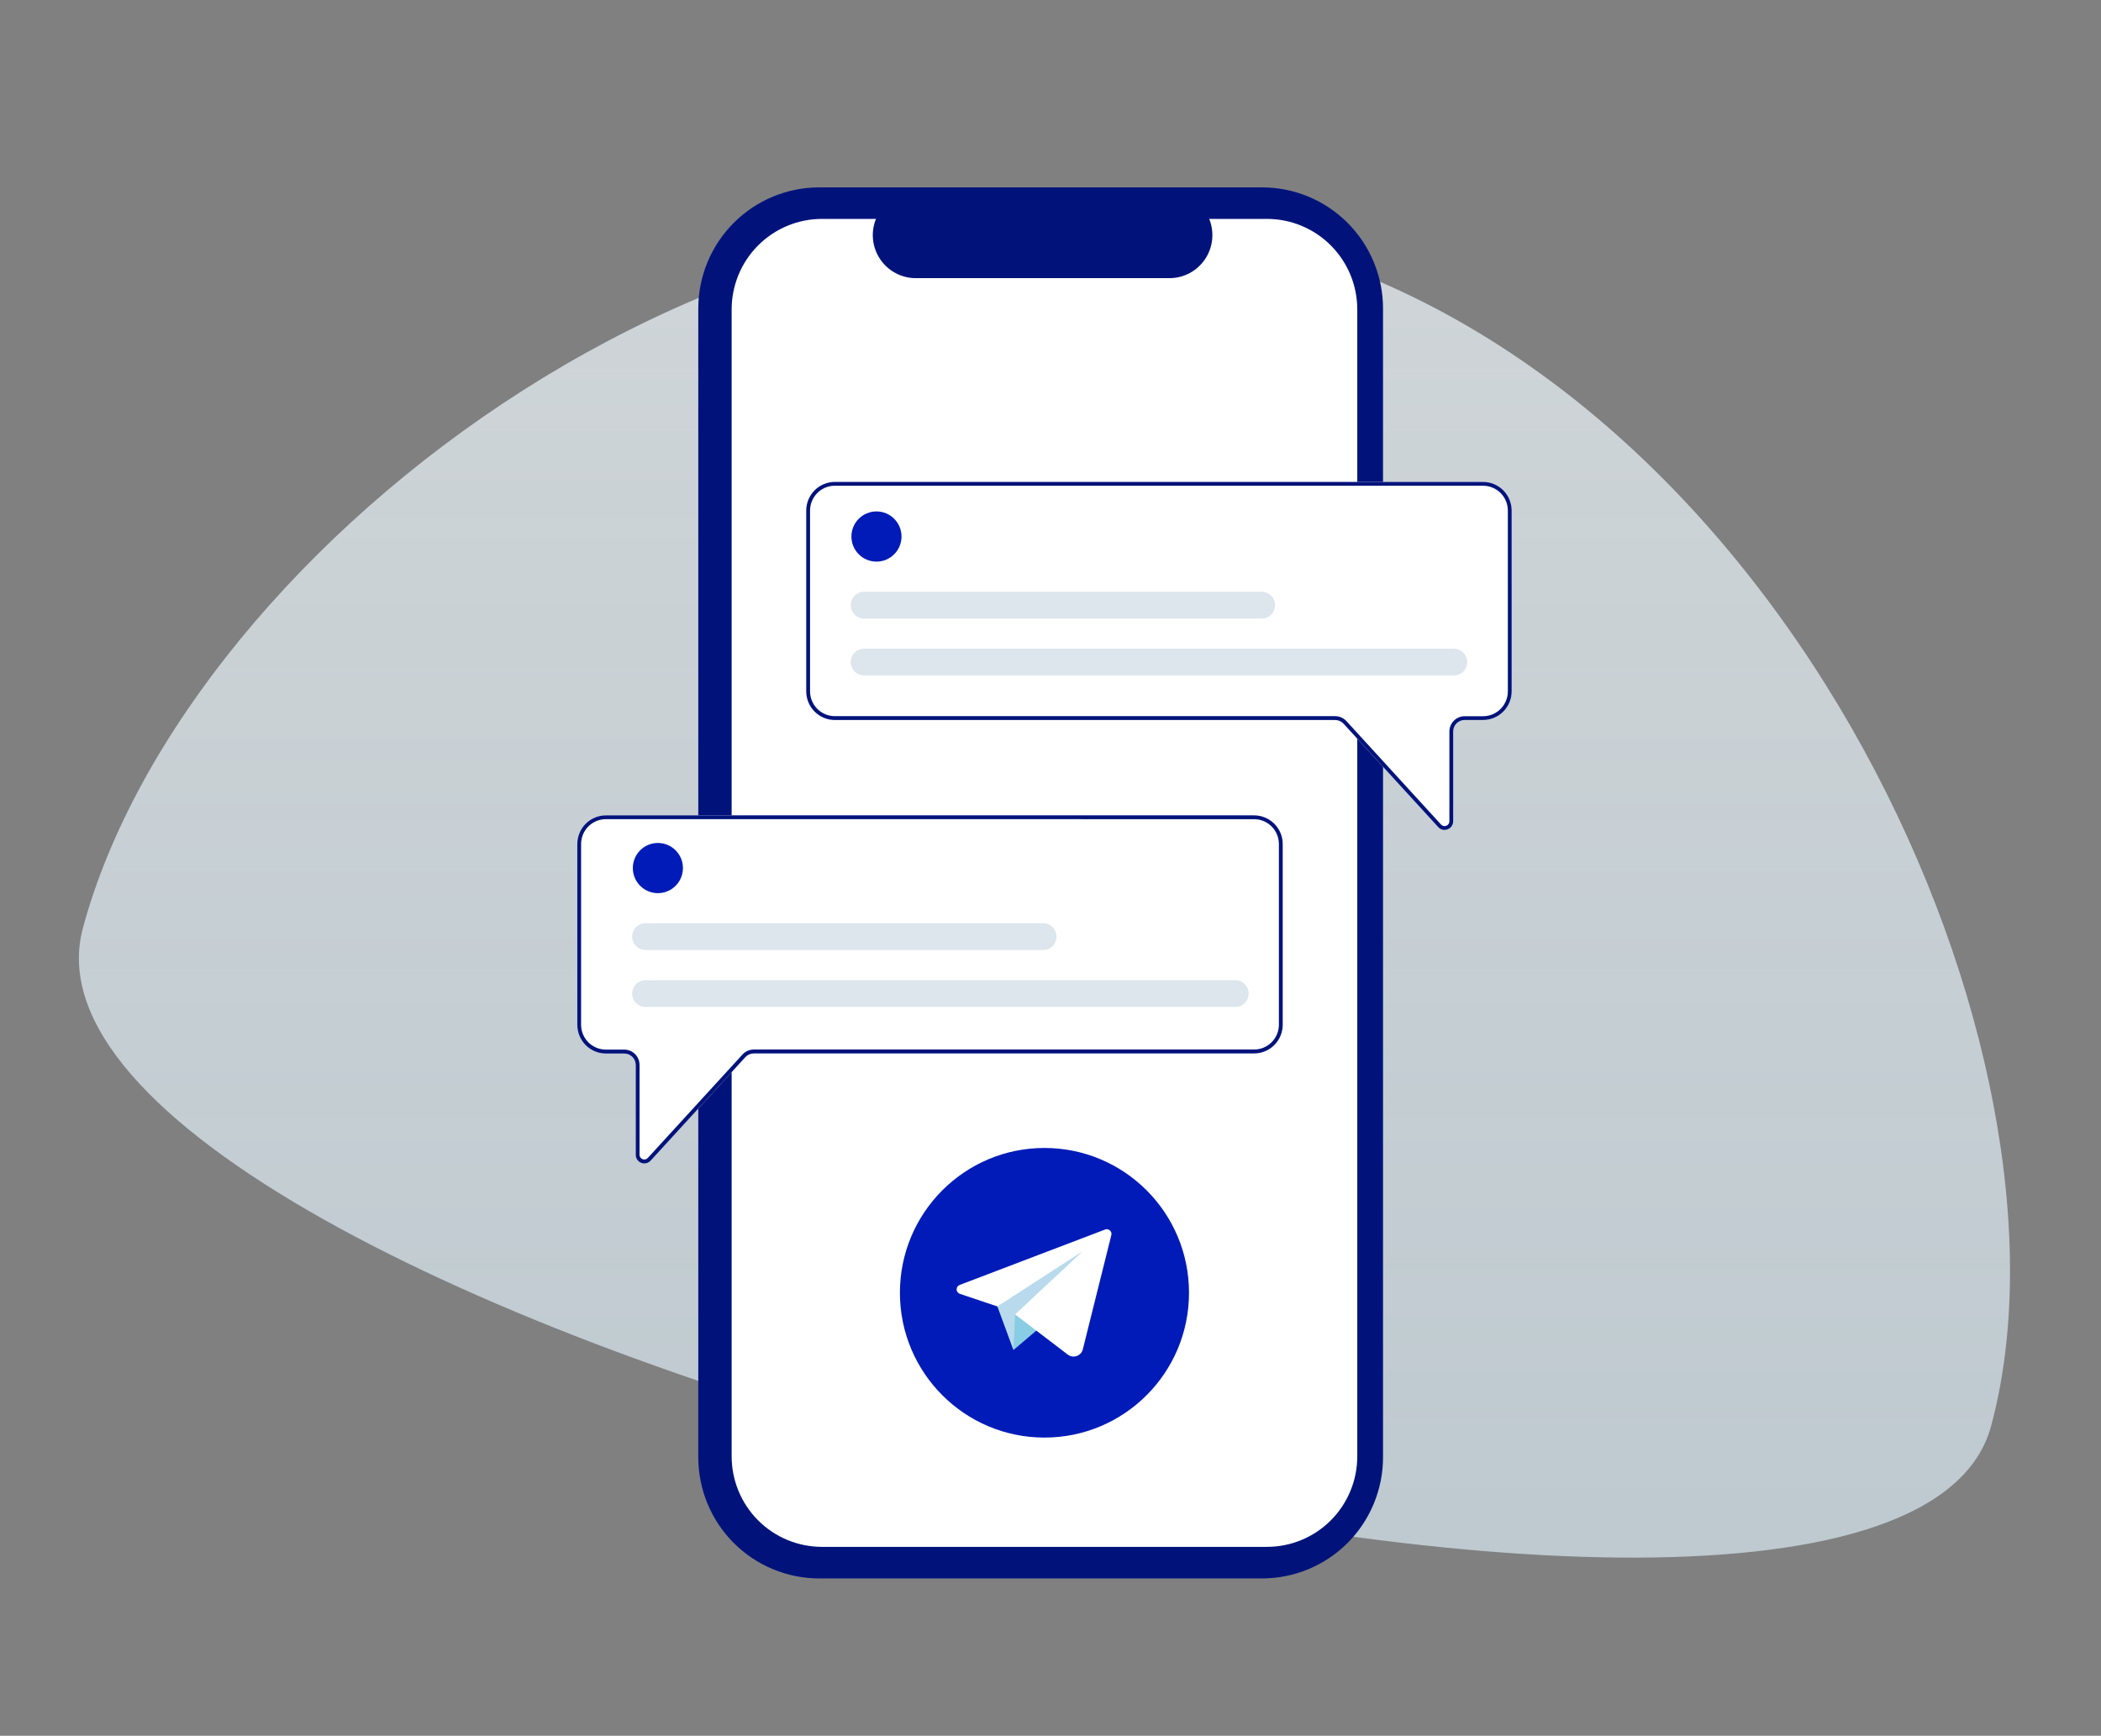 <svg width="213" height="176" viewBox="0 0 213 176" fill="none" xmlns="http://www.w3.org/2000/svg">
<rect x="0" y="0" width="213" height="176" fill="#808080" stroke="none"/>
<path opacity="0.7" fill-rule="evenodd" clip-rule="evenodd" d="M201.854 144.606C211.952 107.251 181.48 38.719 128.997 24.779C76.513 10.84 18.925 55.183 8.412 94.072C-2.1 132.961 191.756 181.96 201.854 144.606Z" fill="url(#paint0_linear)"/>
<g clip-path="url(#clip0)">
<path d="M140.986 52.527H140.212V31.287C140.212 28.028 138.919 24.903 136.62 22.599C134.32 20.295 131.201 19 127.949 19H83.055C79.803 19 76.684 20.294 74.384 22.599C72.084 24.903 70.792 28.028 70.792 31.287V147.76C70.792 151.019 72.084 154.144 74.384 156.448C76.684 158.752 79.803 160.047 83.055 160.047H127.949C131.201 160.046 134.32 158.752 136.62 156.448C138.919 154.143 140.212 151.019 140.212 147.76V67.628H140.986V52.527Z" fill="#01137B"/>
<path d="M137.601 31.372V147.669C137.601 150.103 136.636 152.437 134.918 154.158C133.201 155.879 130.871 156.845 128.442 156.845H83.334C80.905 156.845 78.575 155.879 76.858 154.158C75.14 152.437 74.175 150.103 74.175 147.669V31.372C74.175 28.939 75.14 26.604 76.858 24.884C78.575 23.163 80.905 22.196 83.334 22.196H88.806C88.537 22.858 88.434 23.576 88.507 24.287C88.58 24.998 88.827 25.681 89.225 26.274C89.623 26.868 90.16 27.354 90.79 27.69C91.419 28.027 92.122 28.203 92.835 28.204H118.561C119.275 28.203 119.977 28.027 120.607 27.69C121.237 27.354 121.774 26.868 122.172 26.274C122.57 25.681 122.816 24.998 122.889 24.287C122.962 23.576 122.86 22.858 122.591 22.196H128.442C129.645 22.196 130.836 22.433 131.947 22.894C133.058 23.355 134.068 24.031 134.918 24.884C135.769 25.736 136.443 26.747 136.904 27.86C137.364 28.974 137.601 30.167 137.601 31.372V31.372Z" fill="white"/>
<path d="M146.452 84.157C146.332 84.157 146.213 84.132 146.103 84.084C145.993 84.035 145.895 83.963 145.814 83.874L136.216 73.384C136.107 73.265 135.975 73.17 135.827 73.105C135.68 73.04 135.52 73.006 135.359 73.006H84.638C83.868 73.006 83.13 72.7 82.586 72.155C82.042 71.61 81.736 70.87 81.736 70.099V51.772C81.736 51.001 82.042 50.261 82.586 49.716C83.13 49.171 83.868 48.865 84.638 48.865H150.352C151.121 48.865 151.859 49.171 152.403 49.716C152.947 50.261 153.253 51.001 153.253 51.772V70.097C153.253 70.868 152.947 71.608 152.403 72.153C151.859 72.698 151.121 73.004 150.352 73.004H148.487C148.179 73.004 147.884 73.127 147.666 73.345C147.449 73.563 147.326 73.859 147.326 74.167V83.276C147.326 83.39 147.303 83.504 147.259 83.61C147.215 83.716 147.151 83.812 147.07 83.893C146.988 83.974 146.892 84.038 146.786 84.082C146.68 84.126 146.567 84.148 146.452 84.148V84.157Z" fill="white"/>
<path d="M146.452 84.157C146.332 84.157 146.213 84.132 146.103 84.084C145.993 84.035 145.895 83.963 145.814 83.874L136.216 73.384C136.107 73.265 135.975 73.17 135.827 73.105C135.68 73.04 135.52 73.006 135.359 73.006H84.638C83.868 73.006 83.13 72.7 82.586 72.155C82.042 71.61 81.736 70.87 81.736 70.099V51.772C81.736 51.001 82.042 50.261 82.586 49.716C83.13 49.171 83.868 48.865 84.638 48.865H150.352C151.121 48.865 151.859 49.171 152.403 49.716C152.947 50.261 153.253 51.001 153.253 51.772V70.097C153.253 70.868 152.947 71.608 152.403 72.153C151.859 72.698 151.121 73.004 150.352 73.004H148.487C148.179 73.004 147.884 73.127 147.666 73.345C147.449 73.563 147.326 73.859 147.326 74.167V83.276C147.326 83.39 147.303 83.504 147.259 83.61C147.215 83.716 147.151 83.812 147.07 83.893C146.988 83.974 146.892 84.038 146.786 84.082C146.68 84.126 146.567 84.148 146.452 84.148V84.157ZM84.638 49.25C83.971 49.25 83.331 49.516 82.86 49.988C82.388 50.461 82.123 51.102 82.123 51.77V70.095C82.123 70.763 82.388 71.404 82.86 71.877C83.331 72.349 83.971 72.615 84.638 72.615H135.359C135.574 72.615 135.786 72.659 135.982 72.746C136.179 72.832 136.355 72.958 136.5 73.117L146.098 83.609C146.164 83.68 146.25 83.73 146.345 83.752C146.44 83.774 146.539 83.767 146.63 83.731C146.721 83.696 146.799 83.634 146.854 83.554C146.909 83.474 146.939 83.379 146.94 83.281V74.173C146.94 73.762 147.103 73.367 147.393 73.076C147.683 72.786 148.077 72.622 148.487 72.622H150.352C151.019 72.622 151.658 72.357 152.13 71.885C152.601 71.412 152.866 70.771 152.866 70.103V51.772C152.866 51.103 152.601 50.463 152.13 49.99C151.658 49.518 151.019 49.252 150.352 49.252L84.638 49.25Z" fill="#01137B"/>
<path d="M88.856 56.946C90.259 56.946 91.396 55.807 91.396 54.401C91.396 52.996 90.259 51.857 88.856 51.857C87.454 51.857 86.317 52.996 86.317 54.401C86.317 55.807 87.454 56.946 88.856 56.946Z" fill="#001BB8"/>
<path d="M147.386 68.485H87.601C87.242 68.485 86.897 68.342 86.643 68.087C86.389 67.833 86.247 67.488 86.247 67.128C86.247 66.768 86.389 66.423 86.643 66.169C86.897 65.914 87.242 65.772 87.601 65.772H147.39C147.749 65.772 148.094 65.914 148.347 66.169C148.601 66.423 148.744 66.768 148.744 67.128C148.744 67.488 148.601 67.833 148.347 68.087C148.094 68.342 147.749 68.485 147.39 68.485H147.386Z" fill="#DDE5ED"/>
<path d="M127.91 62.715H87.601C87.242 62.715 86.897 62.572 86.643 62.318C86.389 62.063 86.247 61.718 86.247 61.358C86.247 60.999 86.389 60.654 86.643 60.399C86.897 60.145 87.242 60.002 87.601 60.002H127.912C128.271 60.002 128.615 60.145 128.869 60.399C129.123 60.654 129.266 60.999 129.266 61.358C129.266 61.718 129.123 62.063 128.869 62.318C128.615 62.572 128.271 62.715 127.912 62.715H127.91Z" fill="#DDE5ED"/>
<path d="M65.007 117.907C64.842 117.845 64.701 117.733 64.602 117.588C64.503 117.443 64.45 117.271 64.451 117.095V107.987C64.451 107.678 64.329 107.382 64.111 107.164C63.894 106.946 63.599 106.824 63.291 106.824H61.428C60.658 106.824 59.921 106.518 59.376 105.972C58.832 105.427 58.527 104.688 58.527 103.917V85.582C58.527 84.811 58.832 84.071 59.376 83.526C59.921 82.981 60.658 82.675 61.428 82.675H127.14C127.91 82.675 128.648 82.981 129.192 83.526C129.736 84.071 130.042 84.811 130.042 85.582V103.907C130.042 104.678 129.736 105.418 129.192 105.963C128.648 106.508 127.91 106.814 127.14 106.814H76.419C76.258 106.814 76.098 106.848 75.951 106.913C75.803 106.978 75.671 107.073 75.562 107.192L65.964 117.684C65.883 117.773 65.784 117.845 65.674 117.894C65.563 117.943 65.444 117.968 65.324 117.969C65.215 117.969 65.107 117.948 65.007 117.907V117.907Z" fill="white"/>
<path d="M65.007 117.907C64.842 117.845 64.701 117.733 64.602 117.588C64.503 117.443 64.45 117.271 64.451 117.095V107.987C64.451 107.678 64.329 107.382 64.111 107.164C63.894 106.946 63.599 106.824 63.291 106.824H61.428C60.658 106.824 59.921 106.518 59.376 105.972C58.832 105.427 58.527 104.688 58.527 103.917V85.582C58.527 84.811 58.832 84.071 59.376 83.526C59.921 82.981 60.658 82.675 61.428 82.675H127.14C127.91 82.675 128.648 82.981 129.192 83.526C129.736 84.071 130.042 84.811 130.042 85.582V103.907C130.042 104.678 129.736 105.418 129.192 105.963C128.648 106.508 127.91 106.814 127.14 106.814H76.419C76.258 106.814 76.098 106.848 75.951 106.913C75.803 106.978 75.671 107.073 75.562 107.192L65.964 117.684C65.883 117.773 65.784 117.845 65.674 117.894C65.563 117.943 65.444 117.968 65.324 117.969C65.215 117.969 65.107 117.948 65.007 117.907V117.907ZM61.426 83.06C60.759 83.06 60.12 83.326 59.648 83.798C59.176 84.271 58.911 84.911 58.911 85.58V103.905C58.911 104.573 59.176 105.214 59.648 105.687C60.12 106.159 60.759 106.425 61.426 106.425H63.289C63.699 106.425 64.093 106.588 64.383 106.879C64.673 107.169 64.836 107.564 64.836 107.975V117.084C64.836 117.212 64.887 117.335 64.978 117.426C65.069 117.517 65.192 117.568 65.32 117.568C65.387 117.568 65.453 117.554 65.514 117.527C65.576 117.5 65.631 117.461 65.676 117.411L75.276 106.921C75.421 106.762 75.597 106.635 75.793 106.549C75.99 106.462 76.202 106.417 76.417 106.417H127.14C127.807 106.417 128.447 106.151 128.918 105.679C129.39 105.206 129.655 104.566 129.655 103.897V85.582C129.655 84.913 129.39 84.272 128.918 83.8C128.447 83.328 127.807 83.062 127.14 83.062L61.426 83.06Z" fill="#01137B"/>
<path d="M66.697 90.562C68.1 90.562 69.237 89.423 69.237 88.018C69.237 86.612 68.1 85.473 66.697 85.473C65.294 85.473 64.157 86.612 64.157 88.018C64.157 89.423 65.294 90.562 66.697 90.562Z" fill="#001BB8"/>
<path d="M125.229 102.101H65.444C65.085 102.101 64.74 101.958 64.486 101.704C64.232 101.449 64.09 101.104 64.09 100.744C64.09 100.385 64.232 100.04 64.486 99.785C64.74 99.531 65.085 99.388 65.444 99.388H125.233C125.592 99.388 125.936 99.531 126.19 99.785C126.444 100.04 126.587 100.385 126.587 100.744C126.587 101.104 126.444 101.449 126.19 101.704C125.936 101.958 125.592 102.101 125.233 102.101H125.229Z" fill="#DDE5ED"/>
<path d="M105.752 96.326H65.444C65.085 96.326 64.74 96.183 64.486 95.928C64.232 95.674 64.09 95.329 64.09 94.969C64.09 94.609 64.232 94.264 64.486 94.01C64.74 93.755 65.085 93.612 65.444 93.612H105.752C106.112 93.612 106.456 93.755 106.71 94.01C106.964 94.264 107.106 94.609 107.106 94.969C107.106 95.329 106.964 95.674 106.71 95.928C106.456 96.183 106.112 96.326 105.752 96.326V96.326Z" fill="#DDE5ED"/>
<path d="M105.888 145.764C113.981 145.764 120.542 139.19 120.542 131.082C120.542 122.973 113.981 116.399 105.888 116.399C97.795 116.399 91.234 122.973 91.234 131.082C91.234 139.19 97.795 145.764 105.888 145.764Z" fill="#001BB8"/>
<path d="M101.038 132.258L102.723 136.839L110.207 126.428L101.038 132.258Z" fill="#B8DAEC"/>
<path d="M102.909 133.277L102.746 136.886L106.696 133.531L102.909 133.277Z" fill="#88CDE3"/>
<path d="M112.035 124.669L97.288 130.289C97.197 130.324 97.118 130.386 97.063 130.467C97.008 130.549 96.979 130.645 96.981 130.743C96.983 130.841 97.015 130.936 97.072 131.016C97.13 131.095 97.211 131.155 97.304 131.186L101.11 132.467L109.77 126.868L102.909 133.277L108.248 137.347C108.376 137.446 108.526 137.511 108.686 137.537C108.845 137.563 109.009 137.548 109.161 137.494C109.313 137.441 109.45 137.349 109.558 137.229C109.666 137.109 109.742 136.964 109.78 136.806L112.666 125.238C112.689 125.153 112.688 125.064 112.663 124.979C112.639 124.894 112.591 124.818 112.525 124.759C112.46 124.7 112.38 124.661 112.293 124.645C112.207 124.629 112.117 124.637 112.035 124.669Z" fill="white"/>
</g>
<defs>
<linearGradient id="paint0_linear" x1="105.888" y1="22.158" x2="105.888" y2="157.938" gradientUnits="userSpaceOnUse">
<stop stop-color="#F1F9FD"/>
<stop offset="1" stop-color="#E3F5FF" stop-opacity="0.9"/>
</linearGradient>
<clipPath id="clip0">
<rect width="94.73" height="141.043" fill="white" transform="translate(58.523 19)"/>
</clipPath>
</defs>
</svg>
